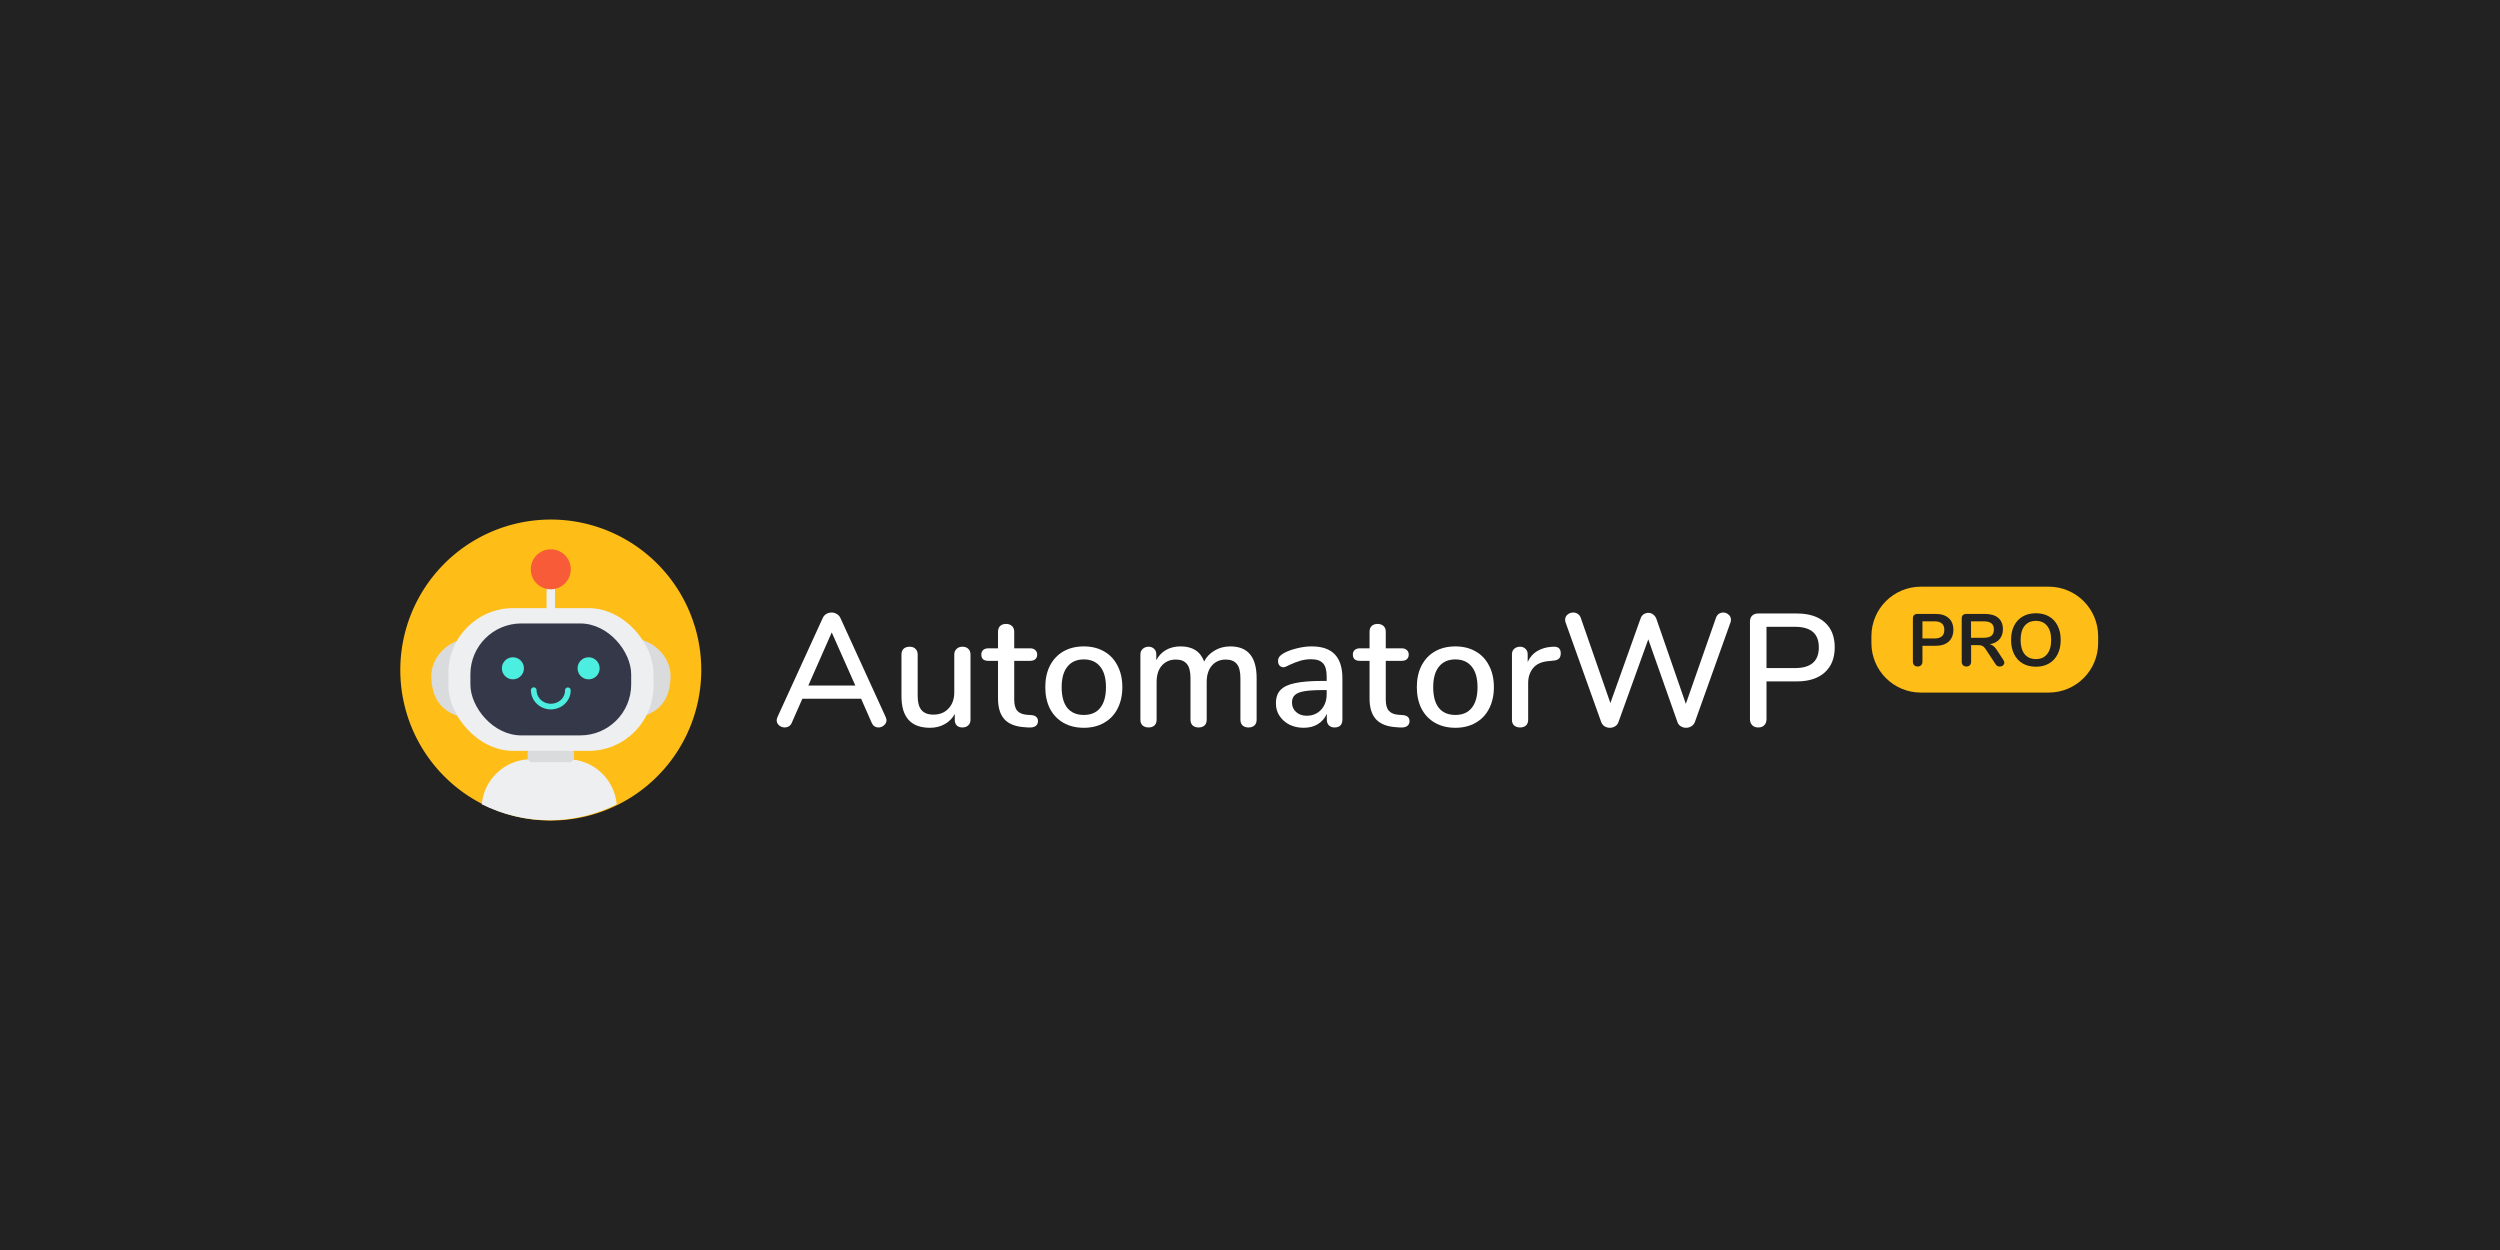 <?xml version="1.0" encoding="UTF-8" standalone="no"?>
<svg
   xmlns:dc="http://purl.org/dc/elements/1.1/"
   xmlns:cc="http://creativecommons.org/ns#"
   xmlns:rdf="http://www.w3.org/1999/02/22-rdf-syntax-ns#"
   xmlns:svg="http://www.w3.org/2000/svg"
   xmlns="http://www.w3.org/2000/svg"
   xmlns:sodipodi="http://sodipodi.sourceforge.net/DTD/sodipodi-0.dtd"
   xmlns:inkscape="http://www.inkscape.org/namespaces/inkscape"
   viewBox="0 0 1000 500"
   aria-labelledby="title"
   aria-describedby="desc"
   role="img"
   version="1.1"
   id="svg10"
   sodipodi:docname="automatorwp-pro.svg"
   inkscape:version="0.92.4 (5da689c313, 2019-01-14)"
   width="1000"
   height="500">
  <defs
     id="defs14" />
  <sodipodi:namedview
     pagecolor="#ffffff"
     bordercolor="#666666"
     borderopacity="1"
     objecttolerance="10"
     gridtolerance="10"
     guidetolerance="10"
     inkscape:pageopacity="0"
     inkscape:pageshadow="2"
     inkscape:window-width="1920"
     inkscape:window-height="1012"
     id="namedview12"
     showgrid="false"
     inkscape:zoom="0.5"
     inkscape:cx="491.29474"
     inkscape:cy="495.8037"
     inkscape:window-x="-32000"
     inkscape:window-y="-32000"
     inkscape:window-maximized="0"
     inkscape:current-layer="svg10"
     showguides="false"
     inkscape:guide-bbox="true"
     inkscape:measure-start="25.1142,38.8047"
     inkscape:measure-end="25.1142,42.6253"
     inkscape:lockguides="false">
    <sodipodi:guide
       position="500,-0.074"
       orientation="1,0"
       id="guide4668"
       inkscape:locked="false" />
    <sodipodi:guide
       position="1000.254,250.008"
       orientation="0,1"
       id="guide4670"
       inkscape:locked="false" />
  </sodipodi:namedview>
  <title
     id="title2">Ticket</title>
  <desc
     id="desc4">A line styled icon from Orion Icon Library.</desc>
  <rect
     style="opacity:1;fill:#222222;fill-opacity:1;fill-rule:evenodd;stroke:none;stroke-width:1.999;stroke-linecap:square;stroke-linejoin:miter;stroke-miterlimit:10;stroke-dasharray:none;stroke-dashoffset:0;stroke-opacity:1;paint-order:normal"
     id="rect4658"
     width="1000"
     height="500"
     x="0"
     y="-5.9999998e-008"
     inkscape:export-xdpi="96"
     inkscape:export-ydpi="96" />
  <g
     id="g4610"
     transform="matrix(7.378,0,0,7.378,137.942,-100.128)"
     style="stroke-width:0.136"
     inkscape:export-xdpi="96"
     inkscape:export-ydpi="96" />
  <path
     style="opacity:1;fill:#febd17;fill-opacity:1;fill-rule:evenodd;stroke:none;stroke-width:0.326;stroke-linecap:round;stroke-linejoin:bevel;stroke-miterlimit:1.414;stroke-dasharray:none;stroke-opacity:1;paint-order:normal"
     d="m 768.39,234.669 h 51.041 c 10.985,0 19.829,8.844 19.829,19.829 v 2.708 c 0,10.985 -8.844,19.829 -19.829,19.829 h -51.041 c -10.985,0 -19.829,-8.844 -19.829,-19.829 v -2.708 c 0,-10.985 8.844,-19.829 19.829,-19.829 z"
     id="rect858"
     inkscape:export-xdpi="96"
     inkscape:export-ydpi="96" />
  <g
     id="g894"
     transform="matrix(0.86,0,0,0.86,-9.095,-264.115)"
     style="stroke-width:1.163"
     inkscape:export-xdpi="96"
     inkscape:export-ydpi="96">
    <g
       style="clip-rule:evenodd;fill-rule:evenodd;stroke-width:2.216;stroke-linejoin:round;stroke-miterlimit:1.414"
       id="g1274"
       transform="matrix(1.984,0,0,1.984,730.273,481.73)">
      <path
         style="display:inline;opacity:1;fill:#febd17;fill-opacity:1;fill-rule:nonzero;stroke:none;stroke-width:2.345;stroke-linecap:round;stroke-linejoin:miter;stroke-miterlimit:1.414;stroke-dasharray:none;stroke-opacity:1;paint-order:markers stroke fill"
         id="path978-31-7"
         sodipodi:type="arc"
         sodipodi:cx="-233.62708"
         sodipodi:cy="69.06646"
         sodipodi:rx="35.279575"
         sodipodi:ry="35.279575"
         sodipodi:start="0"
         sodipodi:end="6.2552251"
         sodipodi:open="true"
         d="m -198.347,69.066 a 35.28,35.28 0 0 1 -35.033,35.279 35.28,35.28 0 0 1 -35.523,-34.786 35.28,35.28 0 0 1 34.536,-35.765 35.28,35.28 0 0 1 36.006,34.286" />
      <g
         style="stroke-width:2.216"
         transform="translate(-87.222,0.352)"
         id="g1156-6">
        <path
           sodipodi:nodetypes="cccc"
           inkscape:connector-curvature="0"
           id="rect922-7-71-9-9-8"
           d="m -118.316,70.309 c -0.17,8.041 -5.798,9.181 -8.89,9.867 -7.549,-2.098 -1.26,-18.264 1.824,-18.526 1.357,-0.014 7.067,2.684 7.066,8.659 z"
           style="display:inline;opacity:1;fill:#dadbdd;fill-opacity:1;fill-rule:nonzero;stroke:none;stroke-width:2.345;stroke-linecap:round;stroke-linejoin:miter;stroke-miterlimit:1.414;stroke-dasharray:none;stroke-opacity:1;paint-order:markers stroke fill" />
        <path
           sodipodi:nodetypes="cccc"
           inkscape:connector-curvature="0"
           id="rect922-7-0-04-1-7-9"
           d="m -174.422,70.309 c 0.17,8.041 5.798,9.181 8.89,9.867 7.549,-2.098 1.26,-18.264 -1.824,-18.526 -1.357,-0.014 -7.067,2.684 -7.066,8.659 z"
           style="display:inline;opacity:1;fill:#dadbdd;fill-opacity:1;fill-rule:nonzero;stroke:none;stroke-width:2.345;stroke-linecap:round;stroke-linejoin:miter;stroke-miterlimit:1.414;stroke-dasharray:none;stroke-opacity:1;paint-order:markers stroke fill" />
        <rect
           ry="10.695"
           rx="0.047"
           y="46.246"
           x="-147.402"
           height="10.695"
           width="1.993"
           id="rect920-4-1-0-10"
           style="opacity:1;fill:#eeeff1;fill-opacity:1;fill-rule:nonzero;stroke:none;stroke-width:2.345;stroke-linecap:round;stroke-linejoin:miter;stroke-miterlimit:1.414;stroke-dasharray:none;stroke-opacity:1;paint-order:markers stroke fill" />
        <path
           sodipodi:nodetypes="scccss"
           inkscape:connector-curvature="0"
           id="rect829-9-3-0-9-6"
           transform="matrix(0.265,0,0,0.265,87.222,164.356)"
           d="m -898.959,-282.025 c -22.922,0 -41.635,17.466 -43.764,39.811 18.807,9.48 39.593,14.27 60.654,14.169 20.424,-0.156 40.539,-5.001 58.793,-14.162 -2.08,-22.397 -20.813,-39.818 -43.771,-39.818 z"
           style="opacity:1;fill:#eeeff1;fill-opacity:1;fill-rule:nonzero;stroke:none;stroke-width:2.216;stroke-linecap:butt;stroke-linejoin:miter;stroke-miterlimit:1.414;stroke-dasharray:none;stroke-opacity:1;paint-order:markers stroke fill" />
        <rect
           ry="1.104"
           y="87.031"
           x="-151.848"
           height="3.273"
           width="10.884"
           id="rect1538-7-2"
           style="opacity:1;fill:#dadbdd;fill-opacity:1;fill-rule:nonzero;stroke:none;stroke-width:2.345;stroke-linecap:round;stroke-linejoin:miter;stroke-miterlimit:1.414;stroke-dasharray:none;stroke-opacity:1;paint-order:markers stroke fill" />
        <rect
           ry="15.214"
           y="54.196"
           x="-170.41"
           height="33.47"
           width="48.076"
           id="rect829-6-31-9-9-0"
           style="opacity:1;fill:#eeeff1;fill-opacity:1;fill-rule:nonzero;stroke:none;stroke-width:0.586;stroke-linecap:butt;stroke-linejoin:miter;stroke-miterlimit:1.414;stroke-dasharray:none;stroke-opacity:1;paint-order:markers stroke fill" />
        <rect
           ry="11.929"
           y="57.793"
           x="-165.253"
           height="26.243"
           width="37.694"
           id="rect829-6-9-7-31"
           style="opacity:1;fill:#353849;fill-opacity:1;fill-rule:nonzero;stroke:none;stroke-width:0.586;stroke-linecap:butt;stroke-linejoin:miter;stroke-miterlimit:1.414;stroke-dasharray:none;stroke-opacity:1;paint-order:markers stroke fill" />
        <path
           d="m -141.722,45.099 a 4.684,4.684 0 0 1 -4.651,4.684 4.684,4.684 0 0 1 -4.717,-4.619 4.684,4.684 0 0 1 4.586,-4.749 4.684,4.684 0 0 1 4.781,4.552"
           sodipodi:open="true"
           sodipodi:end="6.2552251"
           sodipodi:start="0"
           sodipodi:ry="4.6842313"
           sodipodi:rx="4.6842313"
           sodipodi:cy="45.098614"
           sodipodi:cx="-146.40608"
           sodipodi:type="arc"
           id="path924-79-3-0-4"
           style="opacity:1;fill:#f75b38;fill-opacity:1;fill-rule:nonzero;stroke:none;stroke-width:2.345;stroke-linecap:round;stroke-linejoin:miter;stroke-miterlimit:1.414;stroke-dasharray:none;stroke-opacity:1;paint-order:markers stroke fill" />
        <g
           style="stroke-width:2.216"
           transform="translate(39.555,-25.757)"
           id="g1084-9">
          <path
             style="opacity:1;fill:#4ceedf;fill-opacity:1;fill-rule:nonzero;stroke:none;stroke-width:0.586;stroke-linecap:butt;stroke-linejoin:miter;stroke-miterlimit:1.414;stroke-dasharray:none;stroke-opacity:1;paint-order:markers stroke fill"
             id="path875-9-5-3-5-2-9"
             sodipodi:type="arc"
             sodipodi:cx="-194.83983"
             sodipodi:cy="94.067604"
             sodipodi:rx="2.5802572"
             sodipodi:ry="2.5802572"
             sodipodi:start="0"
             sodipodi:end="6.2552251"
             sodipodi:open="true"
             d="m -192.26,94.068 a 2.58,2.58 0 0 1 -2.562,2.58 2.58,2.58 0 0 1 -2.598,-2.544 2.58,2.58 0 0 1 2.526,-2.616 2.58,2.58 0 0 1 2.633,2.508" />
          <path
             style="opacity:1;fill:#4ceedf;fill-opacity:1;fill-rule:nonzero;stroke:none;stroke-width:0.586;stroke-linecap:butt;stroke-linejoin:miter;stroke-miterlimit:1.414;stroke-dasharray:none;stroke-opacity:1;paint-order:markers stroke fill"
             id="path875-0-89-9-4-3-2-7"
             sodipodi:type="arc"
             sodipodi:cx="-177.09245"
             sodipodi:cy="94.067474"
             sodipodi:rx="2.5802572"
             sodipodi:ry="2.5802572"
             sodipodi:start="0"
             sodipodi:end="6.2552251"
             sodipodi:open="true"
             d="m -174.512,94.067 a 2.58,2.58 0 0 1 -2.562,2.58 2.58,2.58 0 0 1 -2.598,-2.544 2.58,2.58 0 0 1 2.526,-2.616 2.58,2.58 0 0 1 2.633,2.508" />
          <path
             inkscape:connector-curvature="0"
             id="path991-6-3"
             d="m -181.967,98.553 a 0.662,0.662 0 0 0 -0.652,0.672 c 0,1.754 -1.449,3.134 -3.314,3.146 -1.854,0.013 -3.336,-1.403 -3.361,-3.156 a 0.662,0.662 0 1 0 -1.322,0.02 c 0.036,2.491 2.152,4.476 4.693,4.459 2.531,-0.017 4.629,-1.978 4.629,-4.469 a 0.662,0.662 0 0 0 -0.672,-0.672 z"
             style="color:#000000;font-style:normal;font-variant:normal;font-weight:normal;font-stretch:normal;font-size:medium;line-height:normal;font-family:sans-serif;font-variant-ligatures:normal;font-variant-position:normal;font-variant-caps:normal;font-variant-numeric:normal;font-variant-alternates:normal;font-feature-settings:normal;text-indent:0;text-align:start;text-decoration:none;text-decoration-line:none;text-decoration-style:solid;text-decoration-color:#000000;letter-spacing:normal;word-spacing:normal;text-transform:none;writing-mode:lr-tb;direction:ltr;text-orientation:mixed;dominant-baseline:auto;baseline-shift:baseline;text-anchor:start;white-space:normal;shape-padding:0;clip-rule:nonzero;display:inline;overflow:visible;visibility:visible;opacity:1;isolation:auto;mix-blend-mode:normal;color-interpolation:sRGB;color-interpolation-filters:linearRGB;solid-color:#000000;solid-opacity:1;vector-effect:none;fill:#4ceedf;fill-opacity:1;fill-rule:nonzero;stroke:none;stroke-width:2.932;stroke-linecap:round;stroke-linejoin:miter;stroke-miterlimit:1.414;stroke-dasharray:none;stroke-dashoffset:0;stroke-opacity:1;paint-order:markers fill stroke;color-rendering:auto;image-rendering:auto;shape-rendering:auto;text-rendering:auto;enable-background:accumulate" />
        </g>
      </g>
    </g>
    <g
       aria-label="AutomatorWP"
       style="font-style:normal;font-variant:normal;font-weight:600;font-stretch:normal;font-size:74.667px;line-height:1.25;font-family:Nunito;-inkscape-font-specification:'Nunito Semi-Bold';letter-spacing:0px;word-spacing:0px;clip-rule:evenodd;fill:#ffffff;fill-opacity:1;fill-rule:evenodd;stroke:none;stroke-width:1.163;stroke-linejoin:round;stroke-miterlimit:1.414"
       id="text868">
      <path
         d="m 422.52,640.614 q 0.373,0.896 0.373,1.493 0,1.419 -1.195,2.389 -1.12,0.971 -2.539,0.971 -0.971,0 -1.867,-0.523 -0.821,-0.597 -1.269,-1.643 l -4.928,-11.2 h -27.328 l -4.928,11.2 q -0.448,1.045 -1.344,1.643 -0.896,0.523 -1.867,0.523 -1.493,0 -2.688,-0.971 -1.12,-0.971 -1.12,-2.389 0,-0.597 0.373,-1.493 l 21.056,-46.069 q 0.523,-1.195 1.643,-1.867 1.195,-0.672 2.464,-0.672 1.269,0 2.389,0.672 1.195,0.672 1.717,1.867 z m -35.989,-14.635 h 21.877 l -10.976,-24.715 z"
         style="stroke-width:1.163"
         id="path903"
         inkscape:connector-curvature="0" />
      <path
         d="m 458.239,607.91 q 1.717,0 2.688,0.971 1.045,0.971 1.045,2.688 v 30.389 q 0,1.568 -1.045,2.539 -1.045,0.971 -2.763,0.971 -1.568,0 -2.539,-0.896 -0.971,-0.971 -0.971,-2.539 v -2.837 q -1.717,3.136 -4.779,4.779 -2.987,1.643 -6.72,1.643 -13.291,0 -13.291,-14.635 v -19.413 q 0,-1.717 0.971,-2.688 1.045,-0.971 2.837,-0.971 1.717,0 2.688,0.971 1.045,0.971 1.045,2.688 v 19.339 q 0,4.405 1.792,6.496 1.792,2.091 5.525,2.091 4.405,0 7.019,-2.837 2.688,-2.837 2.688,-7.541 v -17.547 q 0,-1.643 1.045,-2.613 1.045,-1.045 2.763,-1.045 z"
         style="stroke-width:1.163"
         id="path905"
         inkscape:connector-curvature="0" />
      <path
         d="m 490.298,639.718 q 1.643,0.149 2.315,0.896 0.747,0.672 0.747,1.941 0,1.493 -1.195,2.315 -1.12,0.747 -3.36,0.597 l -2.016,-0.149 q -6.048,-0.448 -9.035,-3.659 -2.987,-3.285 -2.987,-9.632 v -17.547 h -4.48 q -3.285,0 -3.285,-2.912 0,-1.344 0.821,-2.091 0.896,-0.821 2.464,-0.821 h 4.48 v -7.691 q 0,-1.717 0.971,-2.688 1.045,-0.971 2.763,-0.971 1.717,0 2.763,0.971 1.045,0.971 1.045,2.688 v 7.691 h 7.392 q 1.568,0 2.389,0.821 0.896,0.747 0.896,2.091 0,1.419 -0.896,2.165 -0.821,0.747 -2.389,0.747 h -7.392 v 18.069 q 0,3.509 1.419,5.152 1.493,1.643 4.48,1.867 z"
         style="stroke-width:1.163"
         id="path907"
         inkscape:connector-curvature="0" />
      <path
         d="m 514.677,645.617 q -5.376,0 -9.483,-2.315 -4.032,-2.315 -6.272,-6.571 -2.165,-4.331 -2.165,-10.005 0,-5.749 2.165,-10.005 2.24,-4.331 6.272,-6.645 4.107,-2.315 9.483,-2.315 5.376,0 9.408,2.315 4.107,2.315 6.272,6.645 2.24,4.256 2.24,10.005 0,5.675 -2.24,10.005 -2.165,4.256 -6.272,6.571 -4.032,2.315 -9.408,2.315 z m 0,-5.973 q 5.003,0 7.616,-3.285 2.688,-3.285 2.688,-9.632 0,-6.272 -2.688,-9.557 -2.688,-3.36 -7.616,-3.36 -4.928,0 -7.616,3.36 -2.688,3.285 -2.688,9.557 0,6.347 2.613,9.632 2.688,3.285 7.691,3.285 z"
         style="stroke-width:1.163"
         id="path909"
         inkscape:connector-curvature="0" />
      <path
         d="m 582.807,607.761 q 12.245,0 12.245,14.709 v 19.413 q 0,1.717 -1.045,2.688 -1.045,0.896 -2.763,0.896 -1.643,0 -2.688,-0.896 -1.045,-0.971 -1.045,-2.688 v -19.339 q 0,-4.555 -1.643,-6.571 -1.643,-2.091 -5.152,-2.091 -4.107,0 -6.496,2.837 -2.389,2.763 -2.389,7.616 v 17.547 q 0,1.717 -1.045,2.688 -1.045,0.896 -2.763,0.896 -1.643,0 -2.688,-0.896 -1.045,-0.971 -1.045,-2.688 v -19.339 q 0,-4.555 -1.643,-6.571 -1.643,-2.091 -5.152,-2.091 -4.107,0 -6.571,2.837 -2.389,2.763 -2.389,7.616 v 17.547 q 0,1.717 -1.045,2.688 -1.045,0.896 -2.688,0.896 -1.643,0 -2.763,-0.896 -1.045,-0.971 -1.045,-2.688 v -30.389 q 0,-1.643 1.12,-2.613 1.12,-0.971 2.688,-0.971 1.568,0 2.539,0.971 1.045,0.896 1.045,2.539 v 2.763 q 1.643,-3.136 4.555,-4.779 2.912,-1.643 6.72,-1.643 4.181,0 6.869,1.717 2.763,1.717 4.107,5.301 1.643,-3.211 4.853,-5.077 3.211,-1.941 7.317,-1.941 z"
         style="stroke-width:1.163"
         id="path911"
         inkscape:connector-curvature="0" />
      <path
         d="m 620.613,607.761 q 7.243,0 10.752,3.659 3.584,3.659 3.584,11.125 v 19.339 q 0,1.717 -0.971,2.688 -0.971,0.896 -2.688,0.896 -1.643,0 -2.613,-0.971 -0.971,-0.971 -0.971,-2.613 v -2.763 q -1.419,3.136 -4.256,4.853 -2.763,1.643 -6.496,1.643 -3.584,0 -6.571,-1.419 -2.912,-1.493 -4.629,-4.032 -1.717,-2.539 -1.717,-5.749 -0.075,-4.032 2.016,-6.272 2.091,-2.315 6.795,-3.285 4.704,-1.045 13.067,-1.045 h 1.717 v -2.165 q 0,-4.181 -1.717,-6.048 -1.717,-1.867 -5.525,-1.867 -2.613,0 -4.928,0.672 -2.315,0.672 -5.077,1.941 -2.016,1.12 -2.837,1.12 -1.12,0 -1.867,-0.821 -0.672,-0.821 -0.672,-2.091 0,-1.12 0.597,-1.941 0.672,-0.896 2.091,-1.717 2.613,-1.419 6.123,-2.24 3.509,-0.896 6.795,-0.896 z m -2.315,32.256 q 4.107,0 6.72,-2.763 2.613,-2.837 2.613,-7.243 v -1.941 h -1.344 q -5.824,0 -8.96,0.523 -3.136,0.523 -4.48,1.792 -1.344,1.195 -1.344,3.509 0,2.688 1.941,4.405 1.941,1.717 4.853,1.717 z"
         style="stroke-width:1.163"
         id="path913"
         inkscape:connector-curvature="0" />
      <path
         d="m 663.11,639.718 q 1.643,0.149 2.315,0.896 0.747,0.672 0.747,1.941 0,1.493 -1.195,2.315 -1.12,0.747 -3.36,0.597 l -2.016,-0.149 q -6.048,-0.448 -9.035,-3.659 -2.987,-3.285 -2.987,-9.632 v -17.547 h -4.48 q -3.285,0 -3.285,-2.912 0,-1.344 0.821,-2.091 0.896,-0.821 2.464,-0.821 h 4.48 v -7.691 q 0,-1.717 0.971,-2.688 1.045,-0.971 2.763,-0.971 1.717,0 2.763,0.971 1.045,0.971 1.045,2.688 v 7.691 h 7.392 q 1.568,0 2.389,0.821 0.896,0.747 0.896,2.091 0,1.419 -0.896,2.165 -0.821,0.747 -2.389,0.747 h -7.392 v 18.069 q 0,3.509 1.419,5.152 1.493,1.643 4.48,1.867 z"
         style="stroke-width:1.163"
         id="path915"
         inkscape:connector-curvature="0" />
      <path
         d="m 687.49,645.617 q -5.376,0 -9.483,-2.315 -4.032,-2.315 -6.272,-6.571 -2.165,-4.331 -2.165,-10.005 0,-5.749 2.165,-10.005 2.24,-4.331 6.272,-6.645 4.107,-2.315 9.483,-2.315 5.376,0 9.408,2.315 4.107,2.315 6.272,6.645 2.24,4.256 2.24,10.005 0,5.675 -2.24,10.005 -2.165,4.256 -6.272,6.571 -4.032,2.315 -9.408,2.315 z m 0,-5.973 q 5.003,0 7.616,-3.285 2.688,-3.285 2.688,-9.632 0,-6.272 -2.688,-9.557 -2.688,-3.36 -7.616,-3.36 -4.928,0 -7.616,3.36 -2.688,3.285 -2.688,9.557 0,6.347 2.613,9.632 2.688,3.285 7.691,3.285 z"
         style="stroke-width:1.163"
         id="path917"
         inkscape:connector-curvature="0" />
      <path
         d="m 732.921,607.91 q 3.584,-0.224 3.584,3.061 0,1.643 -0.821,2.464 -0.821,0.821 -2.837,0.971 l -2.24,0.224 q -4.704,0.448 -7.019,3.285 -2.24,2.837 -2.24,6.869 v 17.099 q 0,1.792 -1.045,2.688 -1.045,0.896 -2.688,0.896 -1.643,0 -2.763,-0.896 -1.045,-0.896 -1.045,-2.688 v -30.389 q 0,-1.717 1.045,-2.613 1.12,-0.971 2.763,-0.971 1.493,0 2.464,0.971 1.045,0.896 1.045,2.539 v 3.584 q 1.493,-3.285 4.331,-5.003 2.837,-1.717 6.421,-2.016 z"
         style="stroke-width:1.163"
         id="path919"
         inkscape:connector-curvature="0" />
      <path
         d="m 808.725,594.395 q 0.448,-1.195 1.344,-1.792 0.896,-0.597 2.016,-0.597 1.419,0 2.464,0.971 1.12,0.896 1.12,2.389 0,0.821 -0.299,1.493 l -16.501,46.144 q -0.523,1.269 -1.643,1.941 -1.12,0.672 -2.464,0.672 -1.269,0 -2.389,-0.672 -1.12,-0.672 -1.568,-1.941 l -13.589,-38.528 -13.888,38.528 q -0.448,1.269 -1.568,1.941 -1.12,0.672 -2.389,0.672 -1.344,0 -2.464,-0.672 -1.045,-0.672 -1.568,-1.941 l -16.501,-46.144 q -0.299,-0.672 -0.299,-1.493 0,-1.493 1.12,-2.389 1.12,-0.971 2.688,-0.971 1.12,0 2.016,0.597 0.971,0.597 1.419,1.792 l 13.813,39.723 14.037,-39.349 q 0.448,-1.269 1.419,-1.941 1.045,-0.672 2.24,-0.672 1.195,0 2.165,0.747 0.971,0.672 1.493,1.941 l 13.739,39.648 z"
         style="stroke-width:1.163"
         id="path921"
         inkscape:connector-curvature="0" />
      <path
         d="m 828.323,645.467 q -1.717,0 -2.763,-1.045 -1.045,-1.045 -1.045,-2.837 v -45.397 q 0,-1.717 0.971,-2.688 1.045,-1.045 2.837,-1.045 h 17.995 q 8.363,0 12.992,4.107 4.629,4.107 4.629,11.648 0,7.467 -4.629,11.648 -4.629,4.181 -12.992,4.181 h -14.112 v 17.547 q 0,1.792 -1.045,2.837 -0.971,1.045 -2.837,1.045 z m 17.173,-27.627 q 11.051,0 11.051,-9.632 0,-9.557 -11.051,-9.557 h -13.291 v 19.189 z"
         style="stroke-width:1.163"
         id="path923"
         inkscape:connector-curvature="0" />
    </g>
  </g>
  <g
     aria-label="PRO"
     style="font-style:normal;font-variant:normal;font-weight:bold;font-stretch:normal;font-size:78.883px;line-height:1.25;font-family:Hind;-inkscape-font-specification:'Hind Bold';letter-spacing:0px;word-spacing:0px;fill:#222222;fill-opacity:1;stroke:none;stroke-width:0.981"
     id="text862"
     inkscape:export-xdpi="96"
     inkscape:export-ydpi="96">
    <path
       d="m 767.053,266.599 q -0.858,0 -1.39,-0.503 -0.503,-0.532 -0.503,-1.42 v -17.305 q 0,-0.858 0.473,-1.331 0.503,-0.473 1.361,-0.473 h 7.277 q 3.343,0 5.206,1.686 1.864,1.657 1.864,4.674 0,3.017 -1.864,4.703 -1.864,1.686 -5.206,1.686 h -5.295 v 6.36 q 0,0.887 -0.532,1.42 -0.503,0.503 -1.39,0.503 z m 6.744,-11.211 q 3.934,0 3.934,-3.431 0,-3.431 -3.934,-3.431 h -4.822 v 6.863 z"
       style="font-style:normal;font-variant:normal;font-weight:bold;font-stretch:normal;font-size:29.581px;font-family:Nunito;-inkscape-font-specification:'Nunito Bold';fill:#222222;fill-opacity:1;stroke-width:0.981"
       id="path895"
       inkscape:connector-curvature="0" />
    <path
       d="m 801.372,264.025 q 0.355,0.532 0.355,1.035 0,0.68 -0.562,1.124 -0.532,0.444 -1.272,0.444 -0.473,0 -0.917,-0.207 -0.414,-0.237 -0.71,-0.68 l -3.934,-5.975 q -0.592,-0.947 -1.272,-1.331 -0.651,-0.385 -1.716,-0.385 h -2.899 v 6.626 q 0,0.887 -0.503,1.42 -0.503,0.503 -1.361,0.503 -0.858,0 -1.39,-0.503 -0.503,-0.532 -0.503,-1.42 v -17.305 q 0,-0.858 0.473,-1.331 0.503,-0.473 1.361,-0.473 h 7.395 q 3.55,0 5.384,1.597 1.864,1.568 1.864,4.555 0,2.426 -1.39,3.993 -1.361,1.538 -3.875,1.982 0.858,0.207 1.509,0.74 0.651,0.532 1.272,1.479 z m -7.987,-8.904 q 2.159,0 3.165,-0.799 1.006,-0.828 1.006,-2.514 0,-1.716 -1.006,-2.485 -1.006,-0.799 -3.165,-0.799 h -4.97 v 6.597 z"
       style="font-style:normal;font-variant:normal;font-weight:bold;font-stretch:normal;font-size:29.581px;font-family:Nunito;-inkscape-font-specification:'Nunito Bold';fill:#222222;fill-opacity:1;stroke-width:0.981"
       id="path897"
       inkscape:connector-curvature="0" />
    <path
       d="m 814.371,266.688 q -3.047,0 -5.295,-1.302 -2.219,-1.302 -3.431,-3.727 -1.213,-2.426 -1.213,-5.68 0,-3.254 1.183,-5.65 1.213,-2.426 3.461,-3.727 2.248,-1.302 5.295,-1.302 3.047,0 5.265,1.302 2.248,1.302 3.431,3.727 1.213,2.396 1.213,5.65 0,3.254 -1.213,5.68 -1.213,2.426 -3.461,3.727 -2.219,1.302 -5.236,1.302 z m 0,-3.047 q 2.869,0 4.467,-1.982 1.627,-1.982 1.627,-5.68 0,-3.698 -1.627,-5.65 -1.597,-1.982 -4.467,-1.982 -2.899,0 -4.526,1.982 -1.597,1.952 -1.597,5.65 0,3.698 1.597,5.68 1.627,1.982 4.526,1.982 z"
       style="font-style:normal;font-variant:normal;font-weight:bold;font-stretch:normal;font-size:29.581px;font-family:Nunito;-inkscape-font-specification:'Nunito Bold';fill:#222222;fill-opacity:1;stroke-width:0.981"
       id="path899"
       inkscape:connector-curvature="0" />
  </g>
</svg>
